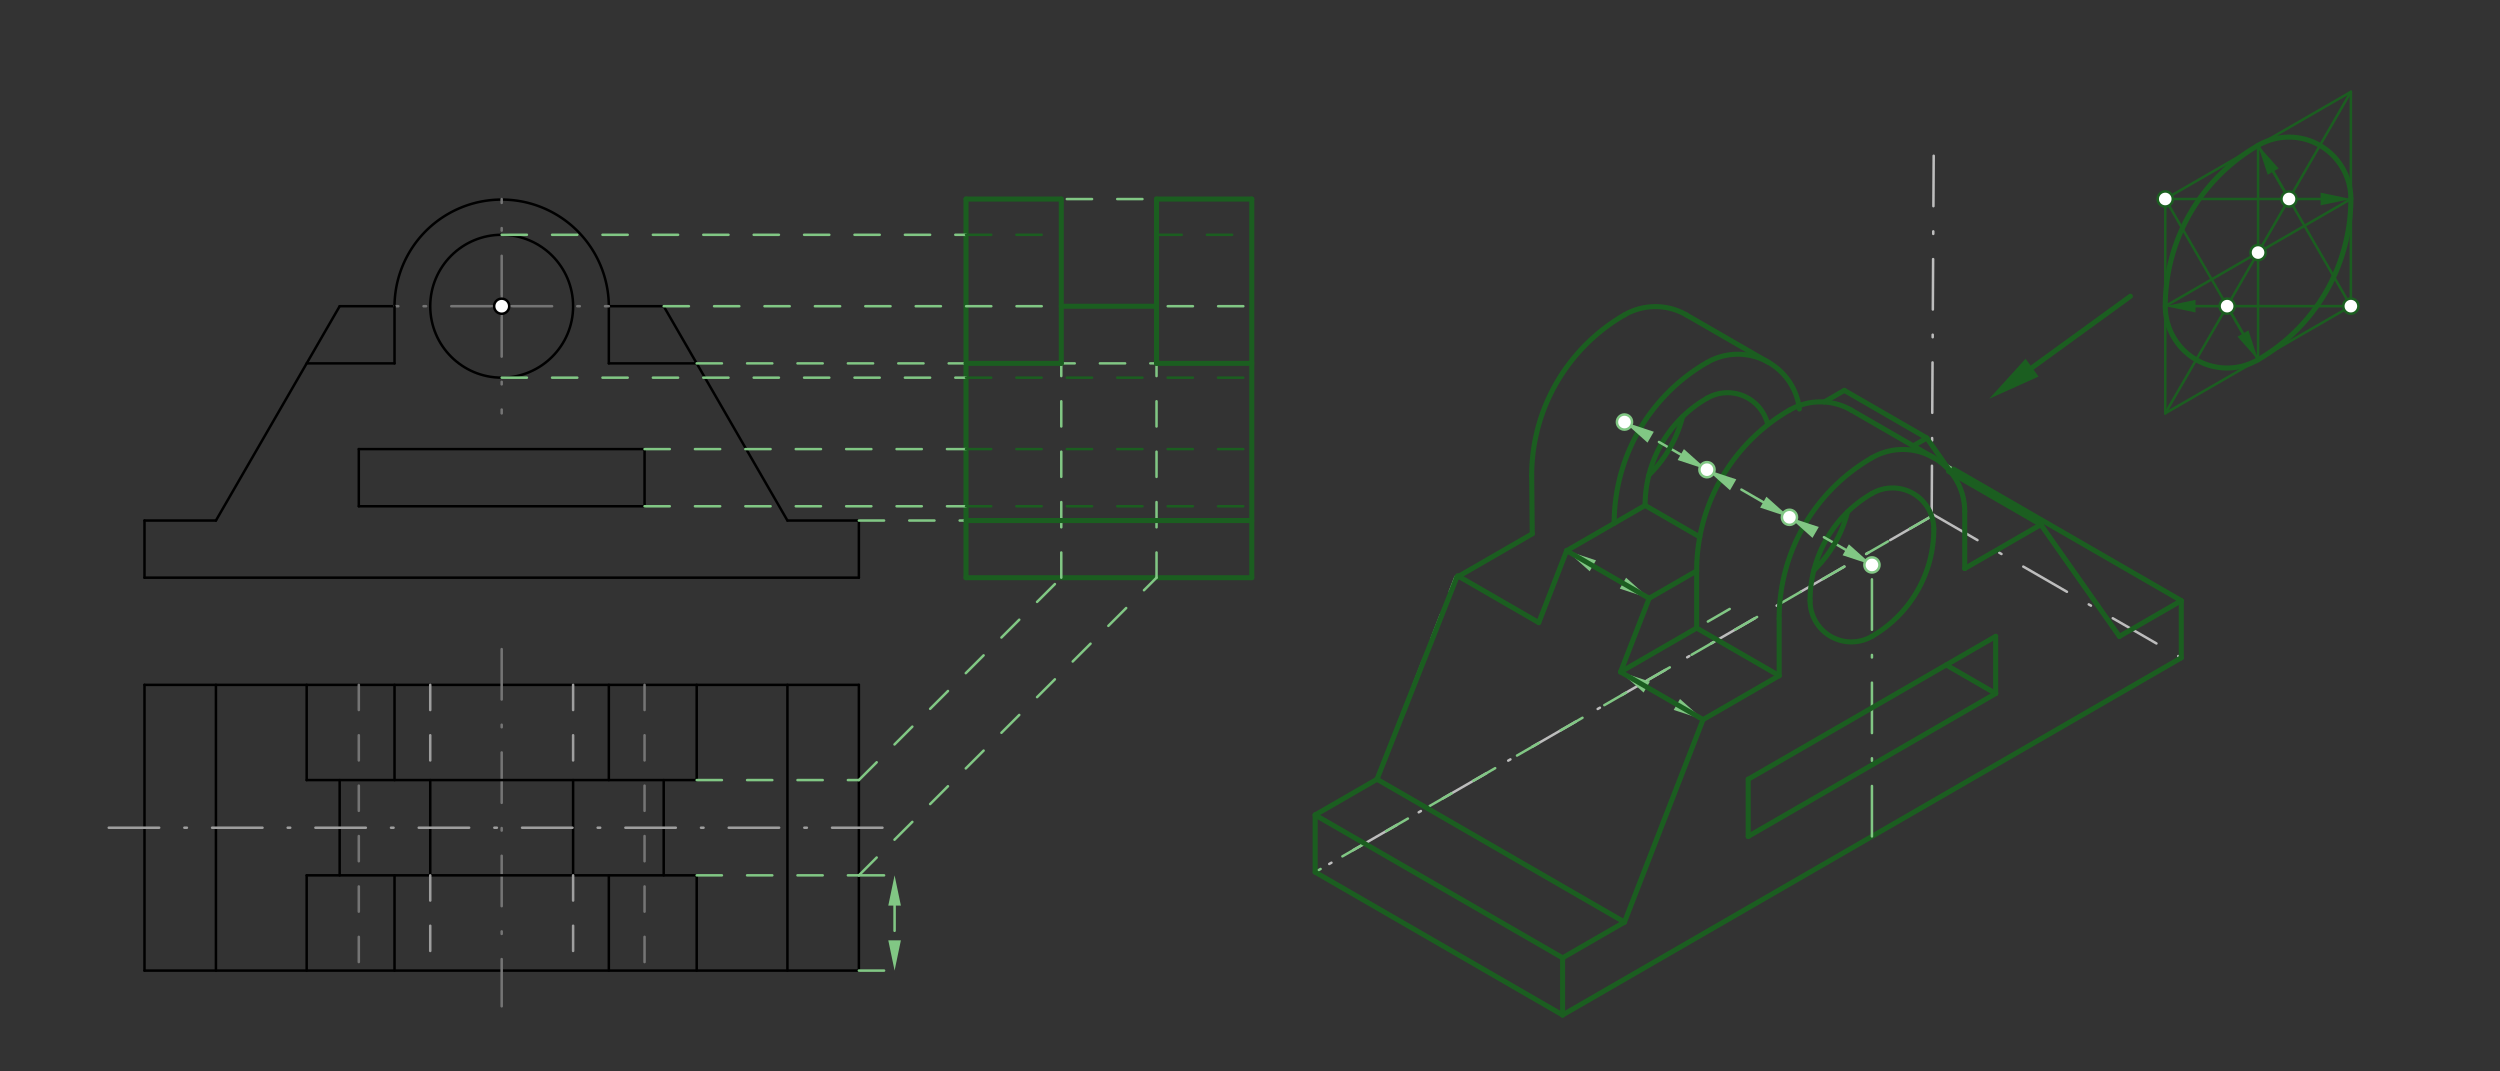 <svg xmlns="http://www.w3.org/2000/svg" class="svg--816" height="100%" preserveAspectRatio="xMidYMid meet" viewBox="0 0 992 425" width="100%"><rect x="0" y="0" width="992" height="425" fill="#333333" stroke="none"/><defs><marker id="marker-arrow" markerHeight="16" markerUnits="userSpaceOnUse" markerWidth="24" orient="auto-start-reverse" refX="24" refY="4" viewBox="0 0 24 8"><path d="M 0 0 L 24 4 L 0 8 z" stroke="inherit"></path></marker></defs><g class="aux-layer--949"></g><g class="main-layer--75a"><g class="element--733"><line stroke="#000000" stroke-dasharray="none" stroke-linecap="round" stroke-width="1" x1="57.333" x2="340.798" y1="229.226" y2="229.226"></line></g><g class="element--733"><line stroke="#000000" stroke-dasharray="none" stroke-linecap="round" stroke-width="1" x1="340.798" x2="57.333" y1="271.745" y2="271.745"></line></g><g class="element--733"><line stroke="#000000" stroke-dasharray="none" stroke-linecap="round" stroke-width="1" x1="57.333" x2="57.333" y1="271.745" y2="385.131"></line></g><g class="element--733"><line stroke="#000000" stroke-dasharray="none" stroke-linecap="round" stroke-width="1" x1="340.798" x2="340.798" y1="271.745" y2="385.131"></line></g><g class="element--733"><line stroke="#000000" stroke-dasharray="none" stroke-linecap="round" stroke-width="1" x1="57.333" x2="340.798" y1="385.131" y2="385.131"></line></g><g class="element--733"><line stroke="#000000" stroke-dasharray="none" stroke-linecap="round" stroke-width="1" x1="57.333" x2="57.333" y1="229.226" y2="206.549"></line></g><g class="element--733"><line stroke="#000000" stroke-dasharray="none" stroke-linecap="round" stroke-width="1" x1="340.798" x2="340.798" y1="229.226" y2="206.549"></line></g><g class="element--733"><line stroke="#000000" stroke-dasharray="none" stroke-linecap="round" stroke-width="1" x1="57.333" x2="85.68" y1="206.549" y2="206.549"></line></g><g class="element--733"><line stroke="#000000" stroke-dasharray="none" stroke-linecap="round" stroke-width="1" x1="340.798" x2="312.451" y1="206.549" y2="206.549"></line></g><g class="element--733"><line stroke="#000000" stroke-dasharray="none" stroke-linecap="round" stroke-width="1" x1="85.68" x2="134.777" y1="206.549" y2="121.509"></line></g><g class="element--733"><line stroke="#000000" stroke-dasharray="none" stroke-linecap="round" stroke-width="1" x1="312.451" x2="263.354" y1="206.549" y2="121.509"></line></g><g class="element--733"><path d="M 156.546 121.509 A 42.52 42.52 0 0 1 241.585 121.509" fill="none" stroke="#000000" stroke-dasharray="none" stroke-linecap="round" stroke-width="1"></path></g><g class="element--733"><line stroke="#000000" stroke-dasharray="none" stroke-linecap="round" stroke-width="1" x1="241.585" x2="241.585" y1="121.509" y2="144.186"></line></g><g class="element--733"><g class="center--a87"><line x1="195.066" y1="121.509" x2="203.066" y2="121.509" stroke="#000000" stroke-width="1" stroke-linecap="round"></line><line x1="199.066" y1="117.509" x2="199.066" y2="125.509" stroke="#000000" stroke-width="1" stroke-linecap="round"></line><circle class="hit--87b" cx="199.066" cy="121.509" r="4" stroke="none" fill="transparent"></circle></g><circle cx="199.066" cy="121.509" fill="none" r="28.346" stroke="#000000" stroke-dasharray="none" stroke-width="1"></circle></g><g class="element--733"><line stroke="#000000" stroke-dasharray="none" stroke-linecap="round" stroke-width="1" x1="156.546" x2="121.685" y1="144.186" y2="144.186"></line></g><g class="element--733"><line stroke="#000000" stroke-dasharray="none" stroke-linecap="round" stroke-width="1" x1="241.585" x2="276.447" y1="144.186" y2="144.186"></line></g><g class="element--733"><line stroke="#000000" stroke-dasharray="none" stroke-linecap="round" stroke-width="1" x1="134.777" x2="156.546" y1="121.509" y2="121.509"></line></g><g class="element--733"><line stroke="#000000" stroke-dasharray="none" stroke-linecap="round" stroke-width="1" x1="263.354" x2="241.585" y1="121.509" y2="121.509"></line></g><g class="element--733"><line stroke="#000000" stroke-dasharray="none" stroke-linecap="round" stroke-width="1" x1="142.373" x2="142.373" y1="200.879" y2="178.202"></line></g><g class="element--733"><line stroke="#000000" stroke-dasharray="none" stroke-linecap="round" stroke-width="1" x1="255.759" x2="255.759" y1="200.879" y2="178.202"></line></g><g class="element--733"><line stroke="#000000" stroke-dasharray="none" stroke-linecap="round" stroke-width="1" x1="142.373" x2="255.759" y1="178.202" y2="178.202"></line></g><g class="element--733"><line stroke="#000000" stroke-dasharray="none" stroke-linecap="round" stroke-width="1" x1="142.373" x2="255.759" y1="200.879" y2="200.879"></line></g><g class="element--733"><line stroke="#000000" stroke-dasharray="none" stroke-linecap="round" stroke-width="1" x1="85.68" x2="85.68" y1="271.745" y2="385.131"></line></g><g class="element--733"><line stroke="#000000" stroke-dasharray="none" stroke-linecap="round" stroke-width="1" x1="312.451" x2="312.451" y1="271.745" y2="385.131"></line></g><g class="element--733"><line stroke="#000000" stroke-dasharray="none" stroke-linecap="round" stroke-width="1" x1="121.685" x2="121.685" y1="271.745" y2="309.541"></line></g><g class="element--733"><line stroke="#000000" stroke-dasharray="none" stroke-linecap="round" stroke-width="1" x1="121.685" x2="121.685" y1="347.336" y2="385.131"></line></g><g class="element--733"><line stroke="#000000" stroke-dasharray="none" stroke-linecap="round" stroke-width="1" x1="276.447" x2="276.447" y1="271.745" y2="309.541"></line></g><g class="element--733"><line stroke="#000000" stroke-dasharray="none" stroke-linecap="round" stroke-width="1" x1="276.447" x2="276.447" y1="347.336" y2="385.131"></line></g><g class="element--733"><line stroke="#000000" stroke-dasharray="none" stroke-linecap="round" stroke-width="1" x1="134.777" x2="134.777" y1="309.541" y2="347.336"></line></g><g class="element--733"><line stroke="#000000" stroke-dasharray="none" stroke-linecap="round" stroke-width="1" x1="263.354" x2="263.354" y1="309.541" y2="347.336"></line></g><g class="element--733"><line stroke="#757575" stroke-dasharray="10" stroke-linecap="round" stroke-width="1" x1="142.373" x2="142.373" y1="271.745" y2="385.131"></line></g><g class="element--733"><line stroke="#757575" stroke-dasharray="10" stroke-linecap="round" stroke-width="1" x1="255.759" x2="255.759" y1="271.745" y2="385.131"></line></g><g class="element--733"><line stroke="#757575" stroke-dasharray="20, 10, 1, 10" stroke-linecap="round" stroke-width="1" x1="199.066" x2="199.066" y1="257.572" y2="399.305"></line></g><g class="element--733"><line stroke="#757575" stroke-dasharray="none" stroke-linecap="round" stroke-width="1" x1="383.318" x2="383.318" y1="78.99" y2="93.163"></line></g><g class="element--733"><line stroke="#757575" stroke-dasharray="none" stroke-linecap="round" stroke-width="1" x1="383.318" x2="397.491" y1="78.99" y2="78.99"></line></g><g class="element--733"><line stroke="#757575" stroke-dasharray="none" stroke-linecap="round" stroke-width="1" x1="496.703" x2="482.53" y1="78.99" y2="78.99"></line></g><g class="element--733"><line stroke="#757575" stroke-dasharray="none" stroke-linecap="round" stroke-width="1" x1="496.703" x2="496.703" y1="78.99" y2="93.163"></line></g><g class="element--733"><line stroke="#757575" stroke-dasharray="none" stroke-linecap="round" stroke-width="1" x1="383.318" x2="397.491" y1="229.226" y2="229.226"></line></g><g class="element--733"><line stroke="#757575" stroke-dasharray="none" stroke-linecap="round" stroke-width="1" x1="496.703" x2="482.53" y1="229.226" y2="229.226"></line></g><g class="element--733"><line stroke="#757575" stroke-dasharray="none" stroke-linecap="round" stroke-width="1" x1="383.318" x2="383.318" y1="229.226" y2="215.053"></line></g><g class="element--733"><line stroke="#757575" stroke-dasharray="none" stroke-linecap="round" stroke-width="1" x1="496.703" x2="496.703" y1="229.226" y2="215.053"></line></g><g class="element--733"><line stroke="#757575" stroke-dasharray="20, 10, 1, 10" stroke-linecap="round" stroke-width="1" x1="199.066" x2="199.066" y1="121.509" y2="78.99"></line></g><g class="element--733"><line stroke="#757575" stroke-dasharray="20, 10, 1, 10" stroke-linecap="round" stroke-width="1" x1="199.066" x2="199.066" y1="121.509" y2="164.029"></line></g><g class="element--733"><line stroke="#757575" stroke-dasharray="20, 10, 1, 10" stroke-linecap="round" stroke-width="1" x1="199.066" x2="241.585" y1="121.509" y2="121.509"></line></g><g class="element--733"><line stroke="#000000" stroke-dasharray="none" stroke-linecap="round" stroke-width="1" x1="121.685" x2="276.447" y1="309.541" y2="309.541"></line></g><g class="element--733"><line stroke="#000000" stroke-dasharray="none" stroke-linecap="round" stroke-width="1" x1="276.447" x2="121.685" y1="347.336" y2="347.336"></line></g><g class="element--733"><line stroke="#757575" stroke-dasharray="20, 10, 1, 10" stroke-linecap="round" stroke-width="1" x1="199.066" x2="156.546" y1="121.509" y2="121.509"></line></g><g class="element--733"><line stroke="#000000" stroke-dasharray="none" stroke-linecap="round" stroke-width="1" x1="170.719" x2="170.719" y1="309.541" y2="347.336"></line></g><g class="element--733"><line stroke="#000000" stroke-dasharray="none" stroke-linecap="round" stroke-width="1" x1="227.412" x2="227.412" y1="309.541" y2="347.336"></line></g><g class="element--733"><line stroke="#9E9E9E" stroke-dasharray="10" stroke-linecap="round" stroke-width="1" x1="170.719" x2="170.719" y1="271.745" y2="309.541"></line></g><g class="element--733"><line stroke="#9E9E9E" stroke-dasharray="10" stroke-linecap="round" stroke-width="1" x1="170.719" x2="170.719" y1="347.336" y2="385.131"></line></g><g class="element--733"><line stroke="#9E9E9E" stroke-dasharray="10" stroke-linecap="round" stroke-width="1" x1="227.412" x2="227.412" y1="271.745" y2="309.541"></line></g><g class="element--733"><line stroke="#9E9E9E" stroke-dasharray="10" stroke-linecap="round" stroke-width="1" x1="227.412" x2="227.412" y1="347.336" y2="385.131"></line></g><g class="element--733"><line stroke="#000000" stroke-dasharray="none" stroke-linecap="round" stroke-width="1" x1="156.546" x2="156.546" y1="271.745" y2="309.541"></line></g><g class="element--733"><line stroke="#000000" stroke-dasharray="none" stroke-linecap="round" stroke-width="1" x1="156.546" x2="156.546" y1="347.336" y2="385.131"></line></g><g class="element--733"><line stroke="#000000" stroke-dasharray="none" stroke-linecap="round" stroke-width="1" x1="241.585" x2="241.585" y1="271.745" y2="309.541"></line></g><g class="element--733"><line stroke="#000000" stroke-dasharray="none" stroke-linecap="round" stroke-width="1" x1="241.585" x2="241.585" y1="347.336" y2="385.131"></line></g><g class="element--733"><line stroke="#9E9E9E" stroke-dasharray="20, 10, 1, 10" stroke-linecap="round" stroke-width="1" x1="43.16" x2="354.971" y1="328.438" y2="328.438"></line></g><g class="element--733"><line stroke="#BDBDBD" stroke-dasharray="20, 10, 1, 10" stroke-linecap="round" stroke-width="1" x1="767.333" x2="521.846" y1="204.323" y2="346.055"></line></g><g class="element--733"><line stroke="#BDBDBD" stroke-dasharray="20, 10, 1, 10" stroke-linecap="round" stroke-width="1" x1="767.333" x2="865.528" y1="204.323" y2="261.016"></line></g><g class="element--733"><line stroke="#BDBDBD" stroke-dasharray="20, 10, 1, 10" stroke-linecap="round" stroke-width="1" x1="766.491" x2="767.333" y1="204.809" y2="54.087"></line></g><g class="element--733"><line stroke="#000000" stroke-dasharray="none" stroke-linecap="round" stroke-width="1" x1="156.546" x2="156.546" y1="121.509" y2="144.186"></line></g><g class="element--733"><line stroke="#1B5E20" stroke-dasharray="none" stroke-linecap="round" stroke-width="2" x1="383.318" x2="496.703" y1="229.226" y2="229.226"></line></g><g class="element--733"><line stroke="#1B5E20" stroke-dasharray="none" stroke-linecap="round" stroke-width="2" x1="496.703" x2="496.703" y1="229.226" y2="78.99"></line></g><g class="element--733"><line stroke="#1B5E20" stroke-dasharray="none" stroke-linecap="round" stroke-width="2" x1="383.318" x2="383.318" y1="229.226" y2="78.99"></line></g><g class="element--733"><line stroke="#81C784" stroke-dasharray="10" stroke-linecap="round" stroke-width="1" x1="276.447" x2="340.798" y1="309.541" y2="309.541"></line></g><g class="element--733"><line stroke="#81C784" stroke-dasharray="10" stroke-linecap="round" stroke-width="1" x1="340.798" x2="421.113" y1="309.541" y2="229.226"></line></g><g class="element--733"><line stroke="#81C784" stroke-dasharray="10" stroke-linecap="round" stroke-width="1" x1="383.318" x2="496.703" y1="78.99" y2="78.99"></line></g><g class="element--733"><line stroke="#81C784" stroke-dasharray="10" stroke-linecap="round" stroke-width="1" x1="421.113" x2="421.113" y1="229.226" y2="78.99"></line></g><g class="element--733"><line stroke="#81C784" stroke-dasharray="10" stroke-linecap="round" stroke-width="1" x1="276.447" x2="340.798" y1="347.336" y2="347.336"></line></g><g class="element--733"><line stroke="#81C784" stroke-dasharray="10" stroke-linecap="round" stroke-width="1" x1="340.798" x2="458.908" y1="347.336" y2="229.226"></line></g><g class="element--733"><line stroke="#81C784" stroke-dasharray="10" stroke-linecap="round" stroke-width="1" x1="458.908" x2="458.908" y1="229.226" y2="78.99"></line></g><g class="element--733"><line stroke="#1B5E20" stroke-dasharray="none" stroke-linecap="round" stroke-width="2" x1="383.318" x2="421.113" y1="78.99" y2="78.99"></line></g><g class="element--733"><line stroke="#1B5E20" stroke-dasharray="none" stroke-linecap="round" stroke-width="2" x1="496.703" x2="458.908" y1="78.99" y2="78.99"></line></g><g class="element--733"><line stroke="#81C784" stroke-dasharray="10" stroke-linecap="round" stroke-width="1" x1="263.354" x2="496.703" y1="121.509" y2="121.509"></line></g><g class="element--733"><line stroke="#1B5E20" stroke-dasharray="none" stroke-linecap="round" stroke-width="2" x1="421.113" x2="458.908" y1="121.509" y2="121.509"></line></g><g class="element--733"><line stroke="#81C784" stroke-dasharray="10" stroke-linecap="round" stroke-width="1" x1="276.447" x2="496.703" y1="144.186" y2="144.186"></line></g><g class="element--733"><line stroke="#1B5E20" stroke-dasharray="none" stroke-linecap="round" stroke-width="2" x1="383.318" x2="421.113" y1="144.186" y2="144.186"></line></g><g class="element--733"><line stroke="#1B5E20" stroke-dasharray="none" stroke-linecap="round" stroke-width="2" x1="421.113" x2="421.113" y1="144.186" y2="78.99"></line></g><g class="element--733"><line stroke="#1B5E20" stroke-dasharray="none" stroke-linecap="round" stroke-width="2" x1="496.703" x2="458.908" y1="144.186" y2="144.186"></line></g><g class="element--733"><line stroke="#1B5E20" stroke-dasharray="none" stroke-linecap="round" stroke-width="2" x1="458.908" x2="458.908" y1="144.186" y2="78.99"></line></g><g class="element--733"><line stroke="#81C784" stroke-dasharray="10" stroke-linecap="round" stroke-width="1" x1="340.798" x2="383.318" y1="206.549" y2="206.549"></line></g><g class="element--733"><line stroke="#1B5E20" stroke-dasharray="none" stroke-linecap="round" stroke-width="2" x1="383.318" x2="496.703" y1="206.549" y2="206.549"></line></g><g class="element--733"><line stroke="#81C784" stroke-dasharray="10" stroke-linecap="round" stroke-width="1" x1="255.759" x2="383.318" y1="178.202" y2="178.202"></line></g><g class="element--733"><line stroke="#81C784" stroke-dasharray="10" stroke-linecap="round" stroke-width="1" x1="255.759" x2="383.318" y1="200.879" y2="200.879"></line></g><g class="element--733"><line stroke="#1B5E20" stroke-dasharray="10" stroke-linecap="round" stroke-width="1" x1="383.318" x2="496.703" y1="178.202" y2="178.202"></line></g><g class="element--733"><line stroke="#1B5E20" stroke-dasharray="10" stroke-linecap="round" stroke-width="1" x1="383.318" x2="496.703" y1="200.879" y2="200.879"></line></g><g class="element--733"><line stroke="#81C784" stroke-dasharray="10" stroke-linecap="round" stroke-width="1" x1="199.066" x2="383.318" y1="93.163" y2="93.163"></line></g><g class="element--733"><line stroke="#81C784" stroke-dasharray="10" stroke-linecap="round" stroke-width="1" x1="199.066" x2="383.318" y1="149.856" y2="149.856"></line></g><g class="element--733"><line stroke="#1B5E20" stroke-dasharray="10" stroke-linecap="round" stroke-width="1" x1="383.318" x2="421.113" y1="93.163" y2="93.163"></line></g><g class="element--733"><line stroke="#1B5E20" stroke-dasharray="10" stroke-linecap="round" stroke-width="1" x1="458.908" x2="496.703" y1="93.163" y2="93.163"></line></g><g class="element--733"><line stroke="#1B5E20" stroke-dasharray="10" stroke-linecap="round" stroke-width="1" x1="383.318" x2="496.703" y1="149.856" y2="149.856"></line></g><g class="element--733"><line stroke="#81C784" stroke-dasharray="10" stroke-linecap="round" stroke-width="1" x1="766.491" x2="521.846" y1="204.809" y2="346.055"></line></g><g class="element--733"><line stroke="#1B5E20" stroke-dasharray="none" stroke-linecap="round" stroke-width="2" x1="521.846" x2="620.041" y1="346.055" y2="402.748"></line></g><g class="element--733"><line stroke="#1B5E20" stroke-dasharray="none" stroke-linecap="round" stroke-width="2" x1="620.041" x2="620.041" y1="402.748" y2="380.071"></line></g><g class="element--733"><line stroke="#1B5E20" stroke-dasharray="none" stroke-linecap="round" stroke-width="2" x1="620.041" x2="521.846" y1="380.071" y2="323.378"></line></g><g class="element--733"><line stroke="#1B5E20" stroke-dasharray="none" stroke-linecap="round" stroke-width="2" x1="521.846" x2="521.846" y1="323.378" y2="346.055"></line></g><g class="element--733"><line stroke="#1B5E20" stroke-dasharray="none" stroke-linecap="round" stroke-width="2" x1="521.846" x2="546.395" y1="323.378" y2="309.205"></line></g><g class="element--733"><line stroke="#1B5E20" stroke-dasharray="none" stroke-linecap="round" stroke-width="2" x1="546.395" x2="644.59" y1="309.205" y2="365.898"></line></g><g class="element--733"><line stroke="#1B5E20" stroke-dasharray="none" stroke-linecap="round" stroke-width="2" x1="644.59" x2="620.041" y1="365.898" y2="380.071"></line></g><g class="element--733"><line stroke="#1B5E20" stroke-dasharray="none" stroke-linecap="round" stroke-width="2" x1="620.041" x2="865.528" y1="402.748" y2="261.016"></line></g><g class="element--733"><line stroke="#1B5E20" stroke-dasharray="none" stroke-linecap="round" stroke-width="2" x1="865.528" x2="865.528" y1="261.016" y2="238.339"></line></g><g class="element--733"><line stroke="#1B5E20" stroke-dasharray="none" stroke-linecap="round" stroke-width="2" x1="865.528" x2="840.98" y1="238.339" y2="252.512"></line></g><g class="element--733"><line stroke="#81C784" stroke-dasharray="10" stroke-linecap="round" stroke-width="1" x1="865.528" x2="764.546" y1="238.339" y2="180.036"></line></g><g class="element--733"><line stroke="#81C784" stroke-dasharray="20, 10, 1, 10" stroke-linecap="round" stroke-width="1" x1="742.785" x2="742.785" y1="331.882" y2="224.165"></line></g><g class="element--733"><line stroke="#1B5E20" stroke-dasharray="none" stroke-linecap="round" stroke-width="1" x1="896" x2="896" y1="100.219" y2="57.699"></line></g><g class="element--733"><line stroke="#1B5E20" stroke-dasharray="none" stroke-linecap="round" stroke-width="1" x1="896" x2="896" y1="100.219" y2="142.738"></line></g><g class="element--733"><line stroke="#1B5E20" stroke-dasharray="none" stroke-linecap="round" stroke-width="1" x1="896" x2="932.823" y1="100.219" y2="78.959"></line></g><g class="element--733"><line stroke="#1B5E20" stroke-dasharray="none" stroke-linecap="round" stroke-width="1" x1="896" x2="859.177" y1="100.219" y2="121.479"></line></g><g class="element--733"><line stroke="#1B5E20" stroke-dasharray="none" stroke-linecap="round" stroke-width="1" x1="859.177" x2="859.177" y1="163.998" y2="78.959"></line></g><g class="element--733"><line stroke="#1B5E20" stroke-dasharray="none" stroke-linecap="round" stroke-width="1" x1="932.823" x2="932.823" y1="36.439" y2="121.479"></line></g><g class="element--733"><line stroke="#1B5E20" stroke-dasharray="none" stroke-linecap="round" stroke-width="1" x1="859.177" x2="932.823" y1="78.959" y2="36.439"></line></g><g class="element--733"><line stroke="#1B5E20" stroke-dasharray="none" stroke-linecap="round" stroke-width="1" x1="859.177" x2="932.823" y1="163.998" y2="121.479"></line></g><g class="element--733"><line stroke="#1B5E20" stroke-dasharray="none" stroke-linecap="round" stroke-width="1" x1="859.177" x2="932.823" y1="163.998" y2="36.439"></line></g><g class="element--733"><line stroke="#1B5E20" stroke-dasharray="none" stroke-linecap="round" stroke-width="1" x1="896" x2="932.823" y1="57.699" y2="121.479"></line></g><g class="element--733"><line stroke="#1B5E20" stroke-dasharray="none" stroke-linecap="round" stroke-width="1" x1="896" x2="859.177" y1="142.738" y2="78.959"></line></g><g class="element--733"><line stroke="#1B5E20" stroke-dasharray="none" stroke-linecap="round" stroke-width="1" x1="908.274" x2="902" y1="78.959" y2="68.091"></line><path d="M896,57.699 l12,2.5 l0,-5 z" fill="#1B5E20" stroke="#1B5E20" stroke-width="0" transform="rotate(60, 896, 57.699)"></path></g><g class="element--733"><path d="M 896 57.699 A 24.549 24.549 0 0 1 932.823 78.959" fill="none" stroke="#1B5E20" stroke-dasharray="none" stroke-linecap="round" stroke-width="2"></path></g><g class="element--733"><line stroke="#1B5E20" stroke-dasharray="none" stroke-linecap="round" stroke-width="1" x1="859.177" x2="920.823" y1="78.959" y2="78.959"></line><path d="M932.823,78.959 l12,2.5 l0,-5 z" fill="#1B5E20" stroke="#1B5E20" stroke-width="0" transform="rotate(180, 932.823, 78.959)"></path></g><g class="element--733"><path d="M 932.823 78.959 A 73.646 73.646 0 0 1 896 142.738" fill="none" stroke="#1B5E20" stroke-dasharray="none" stroke-linecap="round" stroke-width="2"></path></g><g class="element--733"><line stroke="#1B5E20" stroke-dasharray="none" stroke-linecap="round" stroke-width="1" x1="883.726" x2="890" y1="121.479" y2="132.346"></line><path d="M896,142.738 l12,2.5 l0,-5 z" fill="#1B5E20" stroke="#1B5E20" stroke-width="0" transform="rotate(240, 896, 142.738)"></path></g><g class="element--733"><path d="M 896 142.738 A 24.549 24.549 0 0 1 859.177 121.479" fill="none" stroke="#1B5E20" stroke-dasharray="none" stroke-linecap="round" stroke-width="2"></path></g><g class="element--733"><line stroke="#1B5E20" stroke-dasharray="none" stroke-linecap="round" stroke-width="1" x1="932.823" x2="871.177" y1="121.479" y2="121.479"></line><path d="M859.177,121.479 l12,2.5 l0,-5 z" fill="#1B5E20" stroke="#1B5E20" stroke-width="0" transform="rotate(360, 859.177, 121.479)"></path></g><g class="element--733"><path d="M 859.177 121.479 A 73.646 73.646 0 0 1 896 57.699" fill="none" stroke="#1B5E20" stroke-dasharray="none" stroke-linecap="round" stroke-width="2"></path></g><g class="element--733"><line stroke="#1B5E20" stroke-dasharray="none" stroke-linecap="round" stroke-width="2" x1="845.333" x2="806.326" y1="117.552" y2="145.879"></line><path d="M789.333,158.219 l21,4.375 l0,-8.75 z" fill="#1B5E20" stroke="#1B5E20" stroke-width="0" transform="rotate(324.013, 789.333, 158.219)"></path></g><g class="element--733"><path d="M 718.236 238.339 A 16.366 16.366 0 0 0 742.785 252.512" fill="none" stroke="#1B5E20" stroke-dasharray="none" stroke-linecap="round" stroke-width="2"></path></g><g class="element--733"><path d="M 742.785 252.512 A 49.098 49.098 0 0 0 767.333 209.992" fill="none" stroke="#1B5E20" stroke-dasharray="none" stroke-linecap="round" stroke-width="2"></path></g><g class="element--733"><path d="M 767.333 209.992 A 16.366 16.366 0 0 0 742.785 195.819" fill="none" stroke="#1B5E20" stroke-dasharray="none" stroke-linecap="round" stroke-width="2"></path></g><g class="element--733"><path d="M 742.785 195.819 A 49.098 49.098 0 0 0 718.236 238.357" fill="none" stroke="#1B5E20" stroke-dasharray="none" stroke-linecap="round" stroke-width="2"></path></g><g class="element--733"><path d="M 742.785 181.646 A 24.549 24.549 0 0 1 779.608 202.906" fill="none" stroke="#1B5E20" stroke-dasharray="none" stroke-linecap="round" stroke-width="2"></path></g><g class="element--733"><path d="M 742.785 181.646 A 73.646 73.646 0 0 0 705.961 245.425" fill="none" stroke="#1B5E20" stroke-dasharray="none" stroke-linecap="round" stroke-width="2"></path></g><g class="element--733"><line stroke="#1B5E20" stroke-dasharray="none" stroke-linecap="round" stroke-width="2" x1="705.961" x2="705.961" y1="245.425" y2="268.102"></line></g><g class="element--733"><line stroke="#1B5E20" stroke-dasharray="none" stroke-linecap="round" stroke-width="2" x1="779.608" x2="779.608" y1="202.906" y2="225.583"></line></g><g class="element--733"><line stroke="#1B5E20" stroke-dasharray="none" stroke-linecap="round" stroke-width="2" x1="705.961" x2="675.771" y1="268.102" y2="285.533"></line></g><g class="element--733"><line stroke="#1B5E20" stroke-dasharray="none" stroke-linecap="round" stroke-width="2" x1="644.59" x2="675.771" y1="365.898" y2="285.533"></line></g><g class="element--733"><line stroke="#1B5E20" stroke-dasharray="none" stroke-linecap="round" stroke-width="2" x1="779.608" x2="809.798" y1="225.583" y2="208.153"></line></g><g class="element--733"><line stroke="#1B5E20" stroke-dasharray="none" stroke-linecap="round" stroke-width="2" x1="809.798" x2="840.98" y1="208.153" y2="252.512"></line></g><g class="element--733"><line stroke="#81C784" stroke-dasharray="10" stroke-linecap="round" stroke-width="1" x1="340.798" x2="354.971" y1="347.336" y2="347.336"></line></g><g class="element--733"><line stroke="#81C784" stroke-dasharray="10" stroke-linecap="round" stroke-width="1" x1="340.798" x2="354.971" y1="385.131" y2="385.131"></line></g><g class="element--733"><line stroke="#81C784" stroke-dasharray="10" stroke-linecap="round" stroke-width="1" x1="354.971" x2="354.971" y1="359.336" y2="373.131"></line><path d="M354.971,347.336 l12,2.5 l0,-5 z" fill="#81C784" stroke="#81C784" stroke-width="0" transform="rotate(90, 354.971, 347.336)"></path><path d="M354.971,385.131 l12,2.5 l0,-5 z" fill="#81C784" stroke="#81C784" stroke-width="0" transform="rotate(270, 354.971, 385.131)"></path></g><g class="element--733"><line stroke="#81C784" stroke-dasharray="10" stroke-linecap="round" stroke-width="1" x1="665.379" x2="653.433" y1="279.533" y2="272.636"></line><path d="M675.771,285.533 l12,2.5 l0,-5 z" fill="#81C784" stroke="#81C784" stroke-width="0" transform="rotate(210, 675.771, 285.533)"></path><path d="M643.041,266.636 l12,2.5 l0,-5 z" fill="#81C784" stroke="#81C784" stroke-width="0" transform="rotate(30, 643.041, 266.636)"></path></g><g class="element--733"><line stroke="#1B5E20" stroke-dasharray="none" stroke-linecap="round" stroke-width="2" x1="675.771" x2="643.041" y1="285.533" y2="266.636"></line></g><g class="element--733"><line stroke="#81C784" stroke-dasharray="10" stroke-linecap="round" stroke-width="1" x1="643.041" x2="692.006" y1="266.636" y2="238.366"></line></g><g class="element--733"><line stroke="#81C784" stroke-dasharray="10" stroke-linecap="round" stroke-width="1" x1="705.961" x2="673.231" y1="268.102" y2="249.205"></line></g><g class="element--733"><line stroke="#1B5E20" stroke-dasharray="none" stroke-linecap="round" stroke-width="2" x1="705.961" x2="673.231" y1="268.102" y2="249.205"></line></g><g class="element--733"><line stroke="#1B5E20" stroke-dasharray="none" stroke-linecap="round" stroke-width="2" x1="643.041" x2="673.231" y1="266.636" y2="249.205"></line></g><g class="element--733"><line stroke="#1B5E20" stroke-dasharray="none" stroke-linecap="round" stroke-width="2" x1="809.798" x2="773.178" y1="208.153" y2="187.01"></line></g><g class="element--733"><line stroke="#81C784" stroke-dasharray="10" stroke-linecap="round" stroke-width="1" x1="732.392" x2="720.446" y1="218.165" y2="211.268"></line><path d="M742.785,224.165 l12,2.5 l0,-5 z" fill="#81C784" stroke="#81C784" stroke-width="0" transform="rotate(210, 742.785, 224.165)"></path><path d="M710.054,205.268 l12,2.5 l0,-5 z" fill="#81C784" stroke="#81C784" stroke-width="0" transform="rotate(30, 710.054, 205.268)"></path></g><g class="element--733"><path d="M 733.101 203.143 A 49.098 49.098 0 0 1 719.737 226.291" fill="none" stroke="#1B5E20" stroke-dasharray="none" stroke-linecap="round" stroke-width="2"></path></g><g class="element--733"><line stroke="#1B5E20" stroke-dasharray="none" stroke-linecap="round" stroke-width="2" x1="767.333" x2="734.602" y1="181.646" y2="162.749"></line></g><g class="element--733"><path d="M 710.054 162.749 A 24.549 24.549 0 0 1 734.602 162.749" fill="none" stroke="#1B5E20" stroke-dasharray="none" stroke-linecap="round" stroke-width="2"></path></g><g class="element--733"><path d="M 710.054 162.749 A 73.646 73.646 0 0 0 673.231 226.528" fill="none" stroke="#1B5E20" stroke-dasharray="none" stroke-linecap="round" stroke-width="2"></path></g><g class="element--733"><line stroke="#1B5E20" stroke-dasharray="none" stroke-linecap="round" stroke-width="2" x1="673.231" x2="673.231" y1="226.528" y2="249.205"></line></g><g class="element--733"><line stroke="#1B5E20" stroke-dasharray="none" stroke-linecap="round" stroke-width="2" x1="643.041" x2="654.379" y1="266.636" y2="237.412"></line></g><g class="element--733"><line stroke="#1B5E20" stroke-dasharray="none" stroke-linecap="round" stroke-width="2" x1="654.379" x2="673.231" y1="237.412" y2="226.528"></line></g><g class="element--733"><line stroke="#81C784" stroke-dasharray="10" stroke-linecap="round" stroke-width="1" x1="643.987" x2="632.041" y1="231.412" y2="224.515"></line><path d="M654.379,237.412 l12,2.5 l0,-5 z" fill="#81C784" stroke="#81C784" stroke-width="0" transform="rotate(210, 654.379, 237.412)"></path><path d="M621.649,218.515 l12,2.5 l0,-5 z" fill="#81C784" stroke="#81C784" stroke-width="0" transform="rotate(30, 621.649, 218.515)"></path></g><g class="element--733"><line stroke="#1B5E20" stroke-dasharray="none" stroke-linecap="round" stroke-width="2" x1="654.379" x2="621.649" y1="237.412" y2="218.515"></line></g><g class="element--733"><line stroke="#1B5E20" stroke-dasharray="none" stroke-linecap="round" stroke-width="2" x1="621.649" x2="652.774" y1="218.515" y2="200.544"></line></g><g class="element--733"><line stroke="#1B5E20" stroke-dasharray="none" stroke-linecap="round" stroke-width="2" x1="652.774" x2="674.471" y1="200.544" y2="213.071"></line></g><g class="element--733"><line stroke="#1B5E20" stroke-dasharray="none" stroke-linecap="round" stroke-width="2" x1="621.649" x2="610.577" y1="218.515" y2="247.048"></line></g><g class="element--733"><line stroke="#81C784" stroke-dasharray="10" stroke-linecap="round" stroke-width="1" x1="546.395" x2="577.547" y1="309.205" y2="228.916"></line></g><g class="element--733"><line stroke="#81C784" stroke-dasharray="10" stroke-linecap="round" stroke-width="1" x1="610.577" x2="578.404" y1="247.048" y2="228.473"></line></g><g class="element--733"><line stroke="#1B5E20" stroke-dasharray="none" stroke-linecap="round" stroke-width="2" x1="610.577" x2="578.404" y1="247.048" y2="228.473"></line></g><g class="element--733"><line stroke="#1B5E20" stroke-dasharray="none" stroke-linecap="round" stroke-width="2" x1="546.395" x2="578.039" y1="309.205" y2="229.107"></line></g><g class="element--733"><line stroke="#1B5E20" stroke-dasharray="none" stroke-linecap="round" stroke-width="2" x1="578.039" x2="607.999" y1="229.107" y2="211.809"></line></g><g class="element--733"><line stroke="#1B5E20" stroke-dasharray="none" stroke-linecap="round" stroke-width="2" x1="723.852" x2="731.822" y1="159.507" y2="154.906"></line></g><g class="element--733"><line stroke="#1B5E20" stroke-dasharray="none" stroke-linecap="round" stroke-width="2" x1="731.822" x2="764.553" y1="154.906" y2="173.803"></line></g><g class="element--733"><line stroke="#1B5E20" stroke-dasharray="none" stroke-linecap="round" stroke-width="2" x1="764.553" x2="759.151" y1="173.803" y2="176.922"></line></g><g class="element--733"><line stroke="#1B5E20" stroke-dasharray="none" stroke-linecap="round" stroke-width="2" x1="764.553" x2="774.297" y1="173.803" y2="187.656"></line></g><g class="element--733"><line stroke="#81C784" stroke-dasharray="10" stroke-linecap="round" stroke-width="1" x1="699.661" x2="687.715" y1="199.268" y2="192.371"></line><path d="M710.054,205.268 l12,2.5 l0,-5 z" fill="#81C784" stroke="#81C784" stroke-width="0" transform="rotate(210, 710.054, 205.268)"></path><path d="M677.323,186.371 l12,2.5 l0,-5 z" fill="#81C784" stroke="#81C784" stroke-width="0" transform="rotate(30, 677.323, 186.371)"></path></g><g class="element--733"><path d="M 677.323 158.025 A 16.366 16.366 0 0 1 701.412 168.345" fill="none" stroke="#1B5E20" stroke-dasharray="none" stroke-linecap="round" stroke-width="2"></path></g><g class="element--733"><path d="M 677.323 158.025 A 49.098 49.098 0 0 0 652.774 200.544" fill="none" stroke="#1B5E20" stroke-dasharray="none" stroke-linecap="round" stroke-width="2"></path></g><g class="element--733"><path d="M 677.323 143.851 A 24.549 24.549 0 0 1 713.984 162.295" fill="none" stroke="#1B5E20" stroke-dasharray="none" stroke-linecap="round" stroke-width="2"></path></g><g class="element--733"><path d="M 677.323 143.851 A 73.646 73.646 0 0 0 640.5 207.631" fill="none" stroke="#1B5E20" stroke-dasharray="none" stroke-linecap="round" stroke-width="2"></path></g><g class="element--733"><line stroke="#81C784" stroke-dasharray="10" stroke-linecap="round" stroke-width="1" x1="666.931" x2="654.984" y1="180.371" y2="173.474"></line><path d="M677.323,186.371 l12,2.5 l0,-5 z" fill="#81C784" stroke="#81C784" stroke-width="0" transform="rotate(210, 677.323, 186.371)"></path><path d="M644.592,167.474 l12,2.5 l0,-5 z" fill="#81C784" stroke="#81C784" stroke-width="0" transform="rotate(30, 644.592, 167.474)"></path></g><g class="element--733"><line stroke="#1B5E20" stroke-dasharray="none" stroke-linecap="round" stroke-width="2" x1="701.872" x2="669.141" y1="143.851" y2="124.954"></line></g><g class="element--733"><path d="M 669.141 124.954 A 24.549 24.549 0 0 0 644.592 124.954" fill="none" stroke="#1B5E20" stroke-dasharray="none" stroke-linecap="round" stroke-width="2"></path></g><g class="element--733"><path d="M 644.592 124.954 A 73.646 73.646 0 0 0 607.769 188.734" fill="none" stroke="#1B5E20" stroke-dasharray="none" stroke-linecap="round" stroke-width="2"></path></g><g class="element--733"><path d="M 667.64 165.349 A 49.098 49.098 0 0 1 654.275 188.496" fill="none" stroke="#1B5E20" stroke-dasharray="none" stroke-linecap="round" stroke-width="2"></path></g><g class="element--733"><line stroke="#1B5E20" stroke-dasharray="none" stroke-linecap="round" stroke-width="2" x1="607.769" x2="607.999" y1="188.734" y2="211.809"></line></g><g class="element--733"><line stroke="#1B5E20" stroke-dasharray="none" stroke-linecap="round" stroke-width="2" x1="865.528" x2="775.158" y1="238.339" y2="186.164"></line></g><g class="element--733"><line stroke="#1B5E20" stroke-dasharray="none" stroke-linecap="round" stroke-width="2" x1="693.687" x2="791.882" y1="309.205" y2="252.512"></line></g><g class="element--733"><line stroke="#1B5E20" stroke-dasharray="none" stroke-linecap="round" stroke-width="2" x1="791.882" x2="791.882" y1="252.512" y2="275.189"></line></g><g class="element--733"><line stroke="#1B5E20" stroke-dasharray="none" stroke-linecap="round" stroke-width="2" x1="791.882" x2="693.687" y1="275.189" y2="331.882"></line></g><g class="element--733"><line stroke="#1B5E20" stroke-dasharray="none" stroke-linecap="round" stroke-width="2" x1="693.687" x2="693.687" y1="331.882" y2="309.205"></line></g><g class="element--733"><line stroke="#1B5E20" stroke-dasharray="none" stroke-linecap="round" stroke-width="2" x1="791.882" x2="772.243" y1="275.189" y2="263.85"></line></g><g class="element--733"><circle cx="199.066" cy="121.509" r="3" stroke="#000000" stroke-width="1" fill="#ffffff"></circle>}</g><g class="element--733"><circle cx="896" cy="100.219" r="3" stroke="#1B5E20" stroke-width="1" fill="#ffffff"></circle>}</g><g class="element--733"><circle cx="742.785" cy="224.165" r="3" stroke="#81C784" stroke-width="1" fill="#ffffff"></circle>}</g><g class="element--733"><circle cx="932.823" cy="121.479" r="3" stroke="#1B5E20" stroke-width="1" fill="#ffffff"></circle>}</g><g class="element--733"><circle cx="908.274" cy="78.959" r="3" stroke="#1B5E20" stroke-width="1" fill="#ffffff"></circle>}</g><g class="element--733"><circle cx="859.177" cy="78.959" r="3" stroke="#1B5E20" stroke-width="1" fill="#ffffff"></circle>}</g><g class="element--733"><circle cx="883.726" cy="121.479" r="3" stroke="#1B5E20" stroke-width="1" fill="#ffffff"></circle>}</g><g class="element--733"><circle cx="710.054" cy="205.268" r="3" stroke="#81C784" stroke-width="1" fill="#ffffff"></circle>}</g><g class="element--733"><circle cx="677.323" cy="186.371" r="3" stroke="#81C784" stroke-width="1" fill="#ffffff"></circle>}</g><g class="element--733"><circle cx="644.592" cy="167.474" r="3" stroke="#81C784" stroke-width="1" fill="#ffffff"></circle>}</g></g><g class="snaps-layer--ac6"></g><g class="temp-layer--52d"></g></svg>